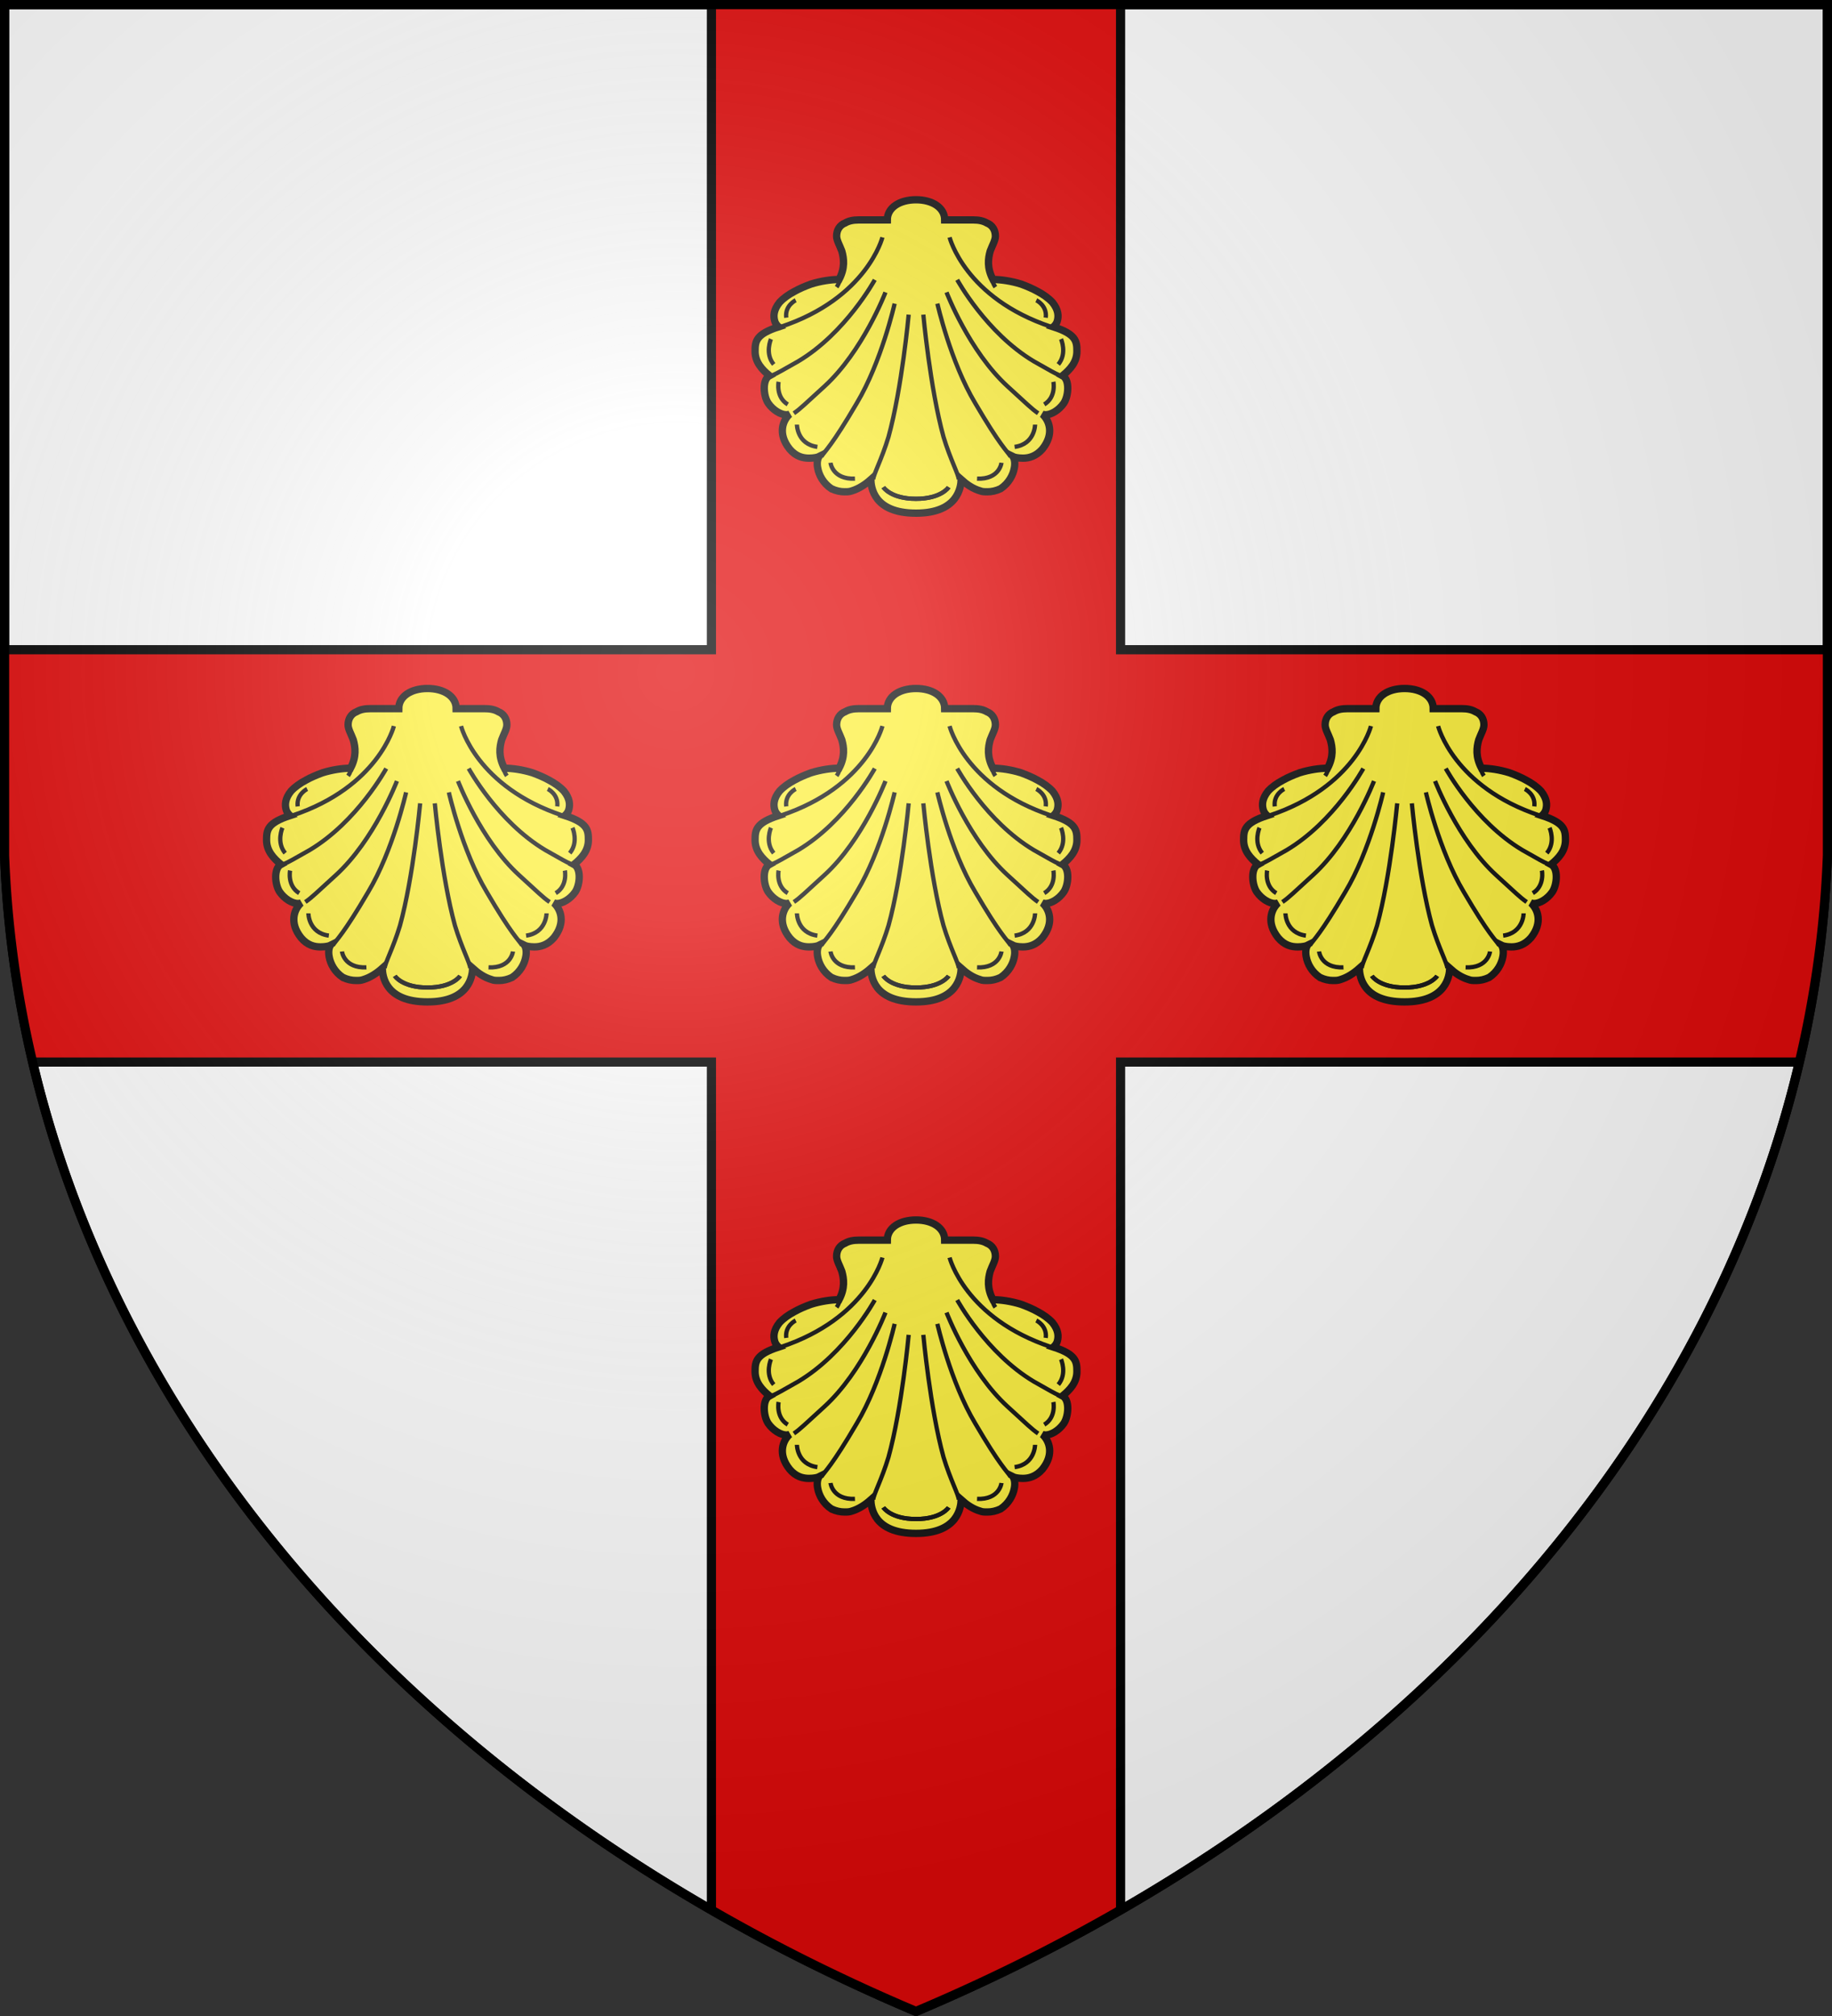 <svg xmlns="http://www.w3.org/2000/svg" xmlns:xlink="http://www.w3.org/1999/xlink" width="600" height="660" fill="#fff" stroke="#000" stroke-width="3"><rect width="100%" height="100%" fill="#333333" stroke="none"/><defs><radialGradient id="e" cx="221" cy="226" r="300" gradientTransform="translate(-77 -85)scale(1.35)" gradientUnits="userSpaceOnUse"><stop offset="0" stop-color="#fff" stop-opacity=".3"/><stop offset=".2" stop-color="#fff" stop-opacity=".25"/><stop offset=".6" stop-color="#666" stop-opacity=".13"/><stop offset="1" stop-opacity=".13"/></radialGradient><clipPath id="b"><path id="a" d="M1.5 1.5h597V280A570 445 0 0 1 300 658.5 570 445 0 0 1 1.5 280Z"/></clipPath></defs><use xlink:href="#a"/><path fill="#e20909" d="M233 0h134v212.7h233v135H367V660H233V347.7H0v-135h233Z" clip-path="url(#b)"/><g id="d" fill="none" stroke="#111" stroke-width="1.4"><path fill="#fcef3c" stroke-width="2.4" d="M272.3 320c-2.7-1.8-4.1-4.5-4.5-6.8-.3-1.5-.1-2.9.4-3.7-.4.2-1.6.5-3.2.5-2 0-4.3-.5-6.4-3-4-5-2.2-9.4 0-11.4-.3.1-.6.2-1 .2-1.9 0-4.4-1.5-6-3.8-1.6-2.4-2-7.7.4-9-2.4-2-4.7-4.4-4.7-8 0-3.3.3-5.6 7.7-8 0 0-1-.8-1.3-2-.4-1.5-.4-3.5 1.6-6 1.3-1.4 3-2.6 4.9-3.6 1.6-.9 3.5-1.7 5.4-2.4 3.2-1 6.6-1.5 9.2-1.5 2-3.8 1.6-6.8.9-9.3-.7-1.9-1.7-3.5-1.7-4.9 0-2 1-3.6 2.8-4.3 1.2-.7 2.6-1 4.5-1h9.3c0-4 4-6.6 9.4-6.6s9.4 2.6 9.4 6.6h9.3c1.9 0 3.3.3 4.5 1 1.8.7 2.8 2.3 2.8 4.3 0 1.4-1 3-1.7 4.9-.7 2.5-1.1 5.5.9 9.3 2.6 0 6 .5 9.2 1.5 1.9.7 3.8 1.5 5.4 2.4 1.9 1 3.6 2.2 4.9 3.6 2 2.5 2 4.5 1.6 6-.3 1.2-1.3 2-1.3 2 7.4 2.4 7.7 4.7 7.7 8 0 3.6-2.3 6-4.7 8 2.4 1.3 2 6.6.4 9-1.6 2.3-4.1 3.8-6 3.8-.4 0-.7-.1-1-.2 2.2 2 4 6.4 0 11.4-2.1 2.4-4.4 3-6.4 3-1.6 0-2.8-.3-3.2-.5.5.8.7 2.2.4 3.7-.4 2.3-1.8 5-4.5 6.8-1.5.7-2.9 1-4.3 1-.9 0-1.7 0-2.4-.3-2.4-.7-4.4-2.1-6.2-3.7-.1 2.4-1 11-14.8 11-14 0-14.7-8.6-14.8-11-1.8 1.6-3.9 3-6.2 3.7-.8.3-1.6.3-2.4.3-1.4 0-2.8-.3-4.3-1Z"/><path id="c" d="M255.7 267c28.3-9.4 33.3-29.3 33.3-29.3m-2.5 13.9s-9.5 17.4-25.1 26.7c-5.7 3.2-6.4 3.7-8.7 4.7m37.3-27.3s-7.4 19.3-20 30.8c-6.5 5.9-7.7 7.2-10 8.8m33-35.9s-4.3 19.1-12.4 32.6c-8.2 14-10.3 15.5-11.6 17.5m28.6-46.5s-2.2 24-6.6 40c-2.3 7.6-5 12.4-5 14m-11-65.5c0 .5-.3 1.5-1 2.5m-13.4 4.3s-3.6 1.7-3.1 5.7m-5 7s-2.1 4.7.9 8.3m1.6 5.7s-1 5 3 7.4m3 6.6s0 6.4 6.7 7.3m4.3 5.2s.6 5.5 8 5.2"/><use xlink:href="#c" x="-600" transform="scale(-1 1)"/><path d="M310.7 319.5s-2.4 3.8-10.7 3.8-10.7-3.8-10.7-3.8"/><path d="M310.7 319.5s-2.4 3.8-10.7 3.8-10.7-3.8-10.7-3.8"/></g><use xlink:href="#d" y="-160"/><use xlink:href="#d" x="-160"/><use xlink:href="#d" x="160"/><use xlink:href="#d" y="174"/><use xlink:href="#a" fill="url(#e)"/></svg>